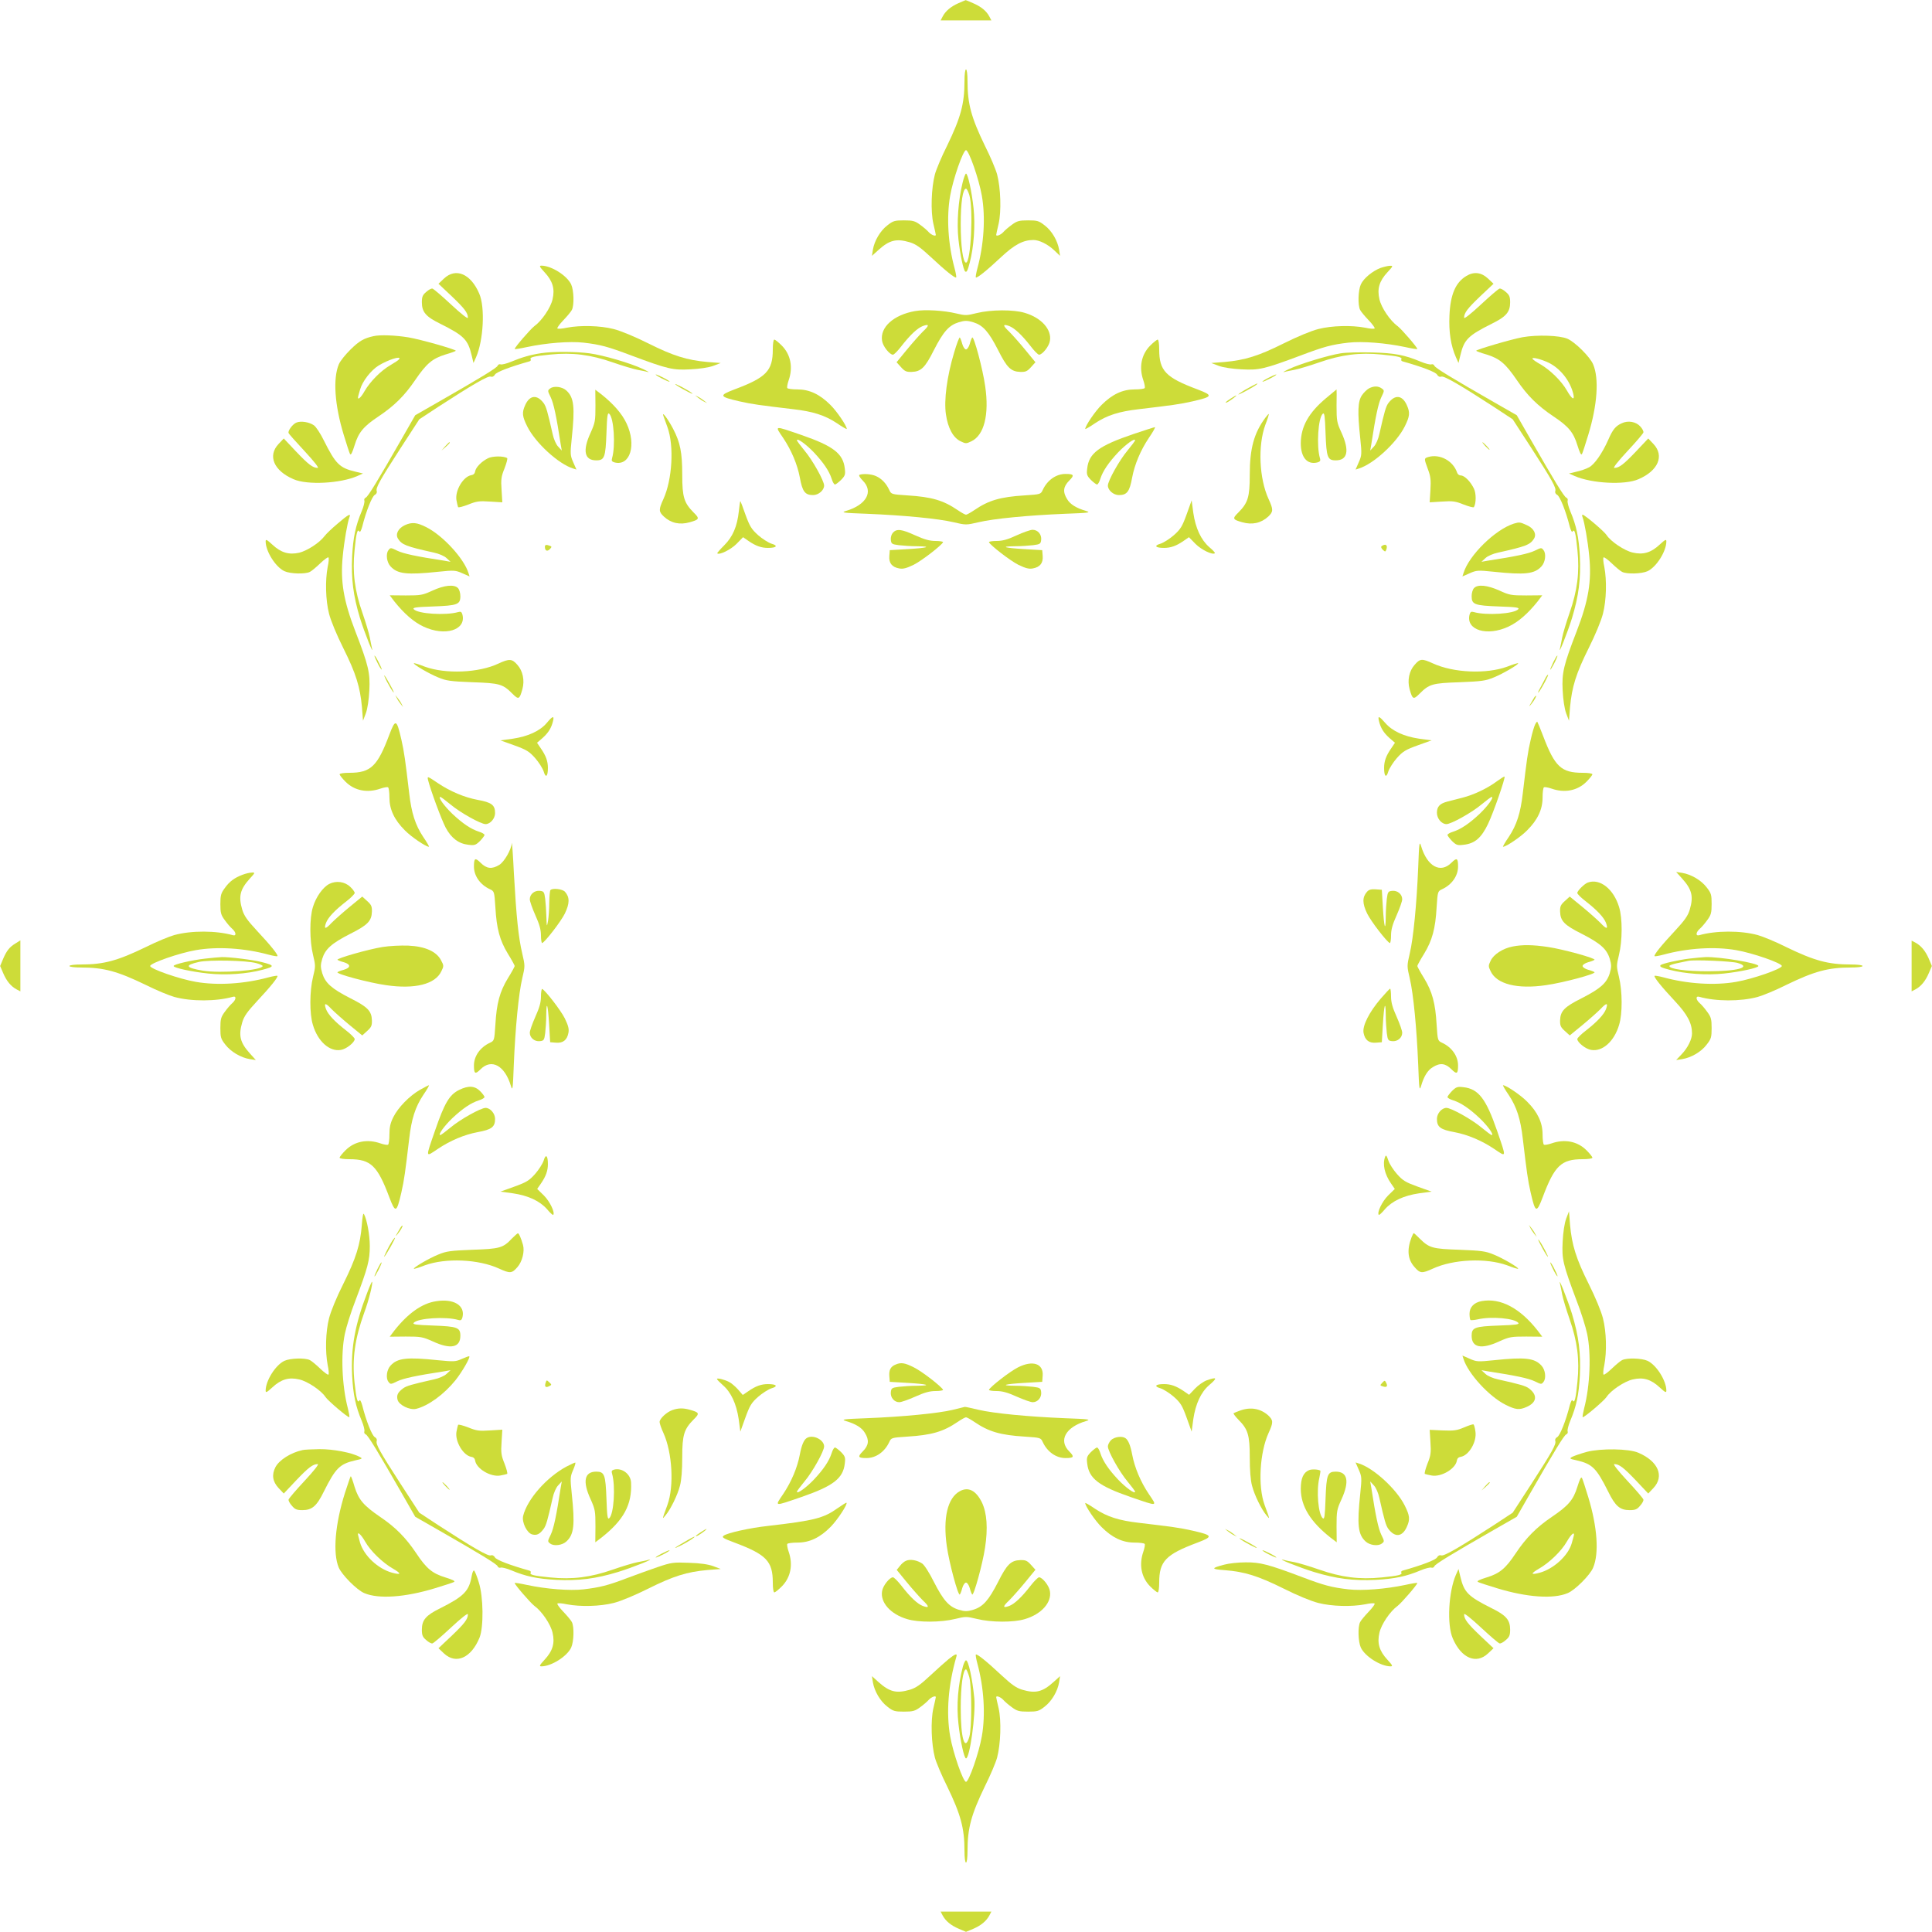 <?xml version="1.0" standalone="no"?>
<!DOCTYPE svg PUBLIC "-//W3C//DTD SVG 20010904//EN"
 "http://www.w3.org/TR/2001/REC-SVG-20010904/DTD/svg10.dtd">
<svg version="1.0" xmlns="http://www.w3.org/2000/svg"
 width="1280pt" height="1280pt" viewBox="0 0 1280 1280"
 preserveAspectRatio="xMidYMid meet">
<g transform="translate(0,1280) scale(0.1,-0.1)"
fill="#cddc39" stroke="none">
<path d="M6350 12779 c-51 -23 -86 -52 -105 -89 l-13 -25 168 0 168 0 -13 25
c-20 38 -55 66 -108 89 -27 12 -49 21 -50 20 -1 0 -22 -9 -47 -20z"/>
<path d="M6390 12262 c0 -150 -25 -241 -115 -427 -36 -71 -72 -157 -81 -190
-24 -91 -29 -246 -10 -328 9 -38 16 -70 16 -73 0 -12 -29 -1 -46 17 -10 12
-37 35 -58 50 -34 25 -48 29 -107 29 -61 0 -72 -3 -110 -33 -47 -36 -86 -102
-96 -162 l-6 -40 42 38 c74 67 120 78 208 52 40 -12 70 -33 140 -98 96 -90
161 -142 168 -135 2 2 -2 28 -10 58 -44 161 -55 341 -30 483 19 110 86 302
105 302 19 0 86 -192 105 -302 25 -142 14 -322 -30 -483 -8 -30 -12 -56 -10
-58 7 -7 72 45 168 135 89 83 146 113 214 113 38 0 95 -28 137 -68 l39 -37 -6
40 c-10 60 -48 126 -96 162 -38 30 -49 33 -110 33 -59 0 -73 -4 -107 -29 -21
-15 -48 -38 -58 -50 -17 -18 -46 -29 -46 -17 0 3 7 35 16 73 19 82 14 237 -10
328 -9 33 -45 119 -81 190 -90 186 -115 277 -115 427 0 45 -4 78 -10 78 -6 0
-10 -33 -10 -78z"/>
<path d="M6377 11588 c-28 -114 -39 -265 -27 -374 10 -94 32 -200 44 -212 10
-9 17 4 31 59 27 102 37 247 25 360 -12 112 -38 229 -50 229 -4 0 -15 -28 -23
-62z m45 -80 c28 -93 10 -448 -22 -448 -20 0 -35 112 -35 255 0 145 14 235 35
235 5 0 15 -19 22 -42z"/>
<path d="M3608 10996 c54 -58 69 -110 53 -178 -12 -56 -71 -143 -121 -179 -26
-20 -130 -140 -130 -151 0 -3 37 3 83 13 127 27 281 39 372 29 113 -13 161
-26 320 -86 241 -90 273 -97 388 -91 62 3 122 12 152 23 l50 19 -90 7 c-133
12 -224 40 -390 123 -90 45 -182 83 -229 95 -90 23 -221 26 -310 9 -31 -7 -59
-9 -63 -5 -4 3 14 28 39 54 25 26 51 57 57 69 16 32 13 130 -5 169 -28 59
-132 124 -197 124 -16 0 -13 -7 21 -44z"/>
<path d="M9147 11025 c-53 -20 -112 -68 -131 -109 -18 -39 -21 -137 -5 -169 6
-12 32 -43 57 -69 25 -26 43 -51 39 -54 -4 -4 -32 -2 -63 5 -89 17 -220 14
-310 -9 -47 -12 -139 -50 -229 -95 -166 -83 -257 -111 -390 -123 l-90 -7 50
-19 c30 -11 90 -20 152 -23 115 -6 147 1 388 91 159 60 207 73 320 86 91 10
245 -2 373 -29 45 -10 82 -16 82 -13 0 11 -104 131 -130 151 -50 36 -109 123
-121 179 -16 68 -1 120 53 178 38 41 39 44 17 43 -13 0 -41 -7 -62 -14z"/>
<path d="M2942 10955 l-37 -35 87 -82 c86 -82 108 -111 108 -143 0 -10 -43 24
-111 87 -61 57 -116 104 -124 106 -7 2 -26 -8 -41 -22 -24 -20 -29 -32 -29
-69 0 -64 26 -95 122 -142 158 -79 183 -105 208 -210 l12 -50 17 38 c49 112
61 331 21 422 -56 131 -155 173 -233 100z"/>
<path d="M9714 10971 c-71 -43 -105 -123 -111 -261 -5 -110 9 -200 43 -277
l17 -38 12 50 c25 105 50 131 208 210 96 47 122 78 122 142 0 37 -5 49 -29 69
-15 14 -34 24 -41 22 -8 -2 -63 -49 -124 -106 -68 -63 -111 -97 -111 -87 0 32
22 61 108 143 l87 82 -37 35 c-44 41 -94 47 -144 16z"/>
<path d="M6062 10739 c-141 -25 -233 -107 -218 -197 5 -36 50 -92 72 -92 7 0
33 26 57 58 58 74 105 118 141 132 44 16 44 4 0 -37 -21 -21 -69 -75 -106
-120 l-68 -83 29 -32 c25 -28 36 -33 71 -32 62 2 89 28 147 144 63 123 100
165 165 185 41 12 55 12 96 0 65 -20 102 -62 165 -185 58 -116 85 -142 147
-144 35 -1 46 4 71 32 l29 32 -68 83 c-37 45 -85 99 -106 120 -44 41 -44 53 0
37 36 -14 83 -58 141 -132 24 -32 50 -58 57 -58 22 0 67 56 72 92 13 75 -57
153 -166 185 -74 23 -224 22 -318 -1 -67 -17 -77 -17 -135 -3 -82 20 -209 28
-275 16z"/>
<path d="M2475 10573 c-64 -14 -95 -32 -151 -87 -35 -34 -70 -78 -79 -99 -40
-95 -28 -270 32 -467 19 -63 38 -121 42 -128 6 -10 15 9 30 57 26 86 59 126
160 193 103 69 172 137 241 239 76 111 114 143 200 170 39 11 70 23 70 25 0 9
-236 76 -315 89 -86 14 -187 18 -230 8z m170 -152 c-3 -6 -29 -23 -58 -40 -63
-36 -135 -109 -172 -173 -26 -47 -51 -65 -41 -30 2 9 8 28 12 42 15 54 72 127
122 158 64 39 152 67 137 43z"/>
<path d="M10088 10566 c-72 -13 -308 -82 -308 -90 0 -2 31 -14 70 -25 86 -27
124 -59 200 -170 69 -102 138 -170 241 -239 101 -67 134 -107 160 -193 15 -48
24 -67 30 -57 4 7 23 65 42 128 60 197 72 372 32 466 -20 49 -121 149 -171
170 -52 22 -198 27 -296 10z m172 -169 c78 -38 144 -122 164 -209 10 -44 -10
-33 -43 25 -36 63 -109 134 -173 172 -27 15 -51 31 -54 37 -10 15 53 0 106
-25z"/>
<path d="M6321 10463 c-47 -156 -68 -315 -54 -408 13 -91 48 -156 98 -179 33
-16 37 -16 70 0 85 40 120 176 92 366 -16 114 -75 334 -86 322 -3 -3 -11 -22
-16 -42 -6 -21 -17 -37 -25 -37 -8 0 -19 16 -25 37 -5 20 -13 39 -16 42 -3 4
-21 -42 -38 -101z"/>
<path d="M5120 10485 c0 -142 -43 -186 -254 -265 -105 -40 -102 -48 33 -79 83
-19 137 -26 356 -52 131 -15 210 -40 290 -93 36 -25 65 -41 65 -38 0 21 -66
118 -109 160 -70 70 -139 102 -217 102 -35 0 -65 4 -68 9 -3 5 1 28 9 51 30
86 14 171 -46 231 -21 21 -43 39 -49 39 -6 0 -10 -28 -10 -65z"/>
<path d="M7621 10511 c-60 -60 -76 -145 -46 -231 8 -23 12 -46 9 -51 -3 -5
-33 -9 -68 -9 -78 0 -147 -32 -217 -102 -43 -42 -109 -139 -109 -160 0 -3 29
13 65 38 80 53 159 78 290 93 219 26 273 33 356 52 135 31 138 39 33 79 -211
79 -254 123 -254 265 0 37 -4 65 -10 65 -5 0 -28 -18 -49 -39z"/>
<path d="M3585 10460 c-69 -10 -130 -28 -197 -56 -31 -13 -63 -21 -71 -18 -8
3 -17 -1 -20 -9 -6 -15 -113 -80 -394 -241 l-152 -87 -87 -152 c-161 -281
-226 -388 -241 -394 -8 -3 -12 -12 -9 -20 3 -8 -5 -40 -18 -71 -40 -95 -56
-171 -63 -297 -7 -149 7 -261 52 -410 30 -97 95 -259 79 -198 -3 12 -9 44 -14
70 -5 26 -27 100 -49 163 -51 146 -67 268 -52 414 11 114 19 145 32 125 4 -8
11 4 19 32 25 101 65 201 83 210 11 6 16 17 13 25 -8 21 19 70 158 285 l124
191 123 81 c225 146 331 208 350 202 11 -4 21 1 28 13 9 17 98 51 229 88 7 2
11 8 8 13 -9 14 19 21 130 32 146 15 268 -1 414 -52 63 -22 137 -44 163 -49
26 -5 58 -11 70 -15 12 -3 -3 6 -33 20 -79 38 -263 92 -354 104 -86 12 -244
13 -321 1z"/>
<path d="M8882 10459 c-79 -12 -270 -70 -342 -104 -30 -14 -45 -23 -33 -20 12
4 44 10 70 15 26 5 100 27 163 49 146 51 268 67 414 52 111 -11 139 -18 130
-32 -3 -5 1 -11 8 -13 131 -37 220 -71 229 -88 7 -12 17 -17 28 -13 19 6 125
-56 350 -202 l123 -81 124 -191 c139 -215 166 -264 158 -285 -3 -8 2 -19 13
-25 18 -9 58 -109 83 -210 8 -28 15 -40 19 -32 13 20 21 -11 32 -125 15 -146
-1 -268 -52 -414 -22 -63 -44 -137 -49 -163 -5 -26 -11 -58 -14 -70 -16 -61
49 101 79 198 45 149 59 261 52 410 -7 126 -23 202 -63 297 -13 31 -21 63 -18
71 3 8 -1 17 -9 20 -15 6 -80 113 -241 394 l-87 152 -152 87 c-281 161 -388
226 -394 241 -3 8 -12 12 -20 9 -8 -3 -40 5 -71 18 -105 44 -171 57 -322 61
-80 2 -173 0 -208 -6z"/>
<path d="M4380 10295 c25 -13 50 -24 55 -24 6 0 -10 11 -35 24 -25 13 -49 24
-55 24 -5 0 10 -11 35 -24z"/>
<path d="M8400 10295 c-25 -13 -40 -24 -35 -24 6 0 30 11 55 24 25 13 41 24
35 24 -5 0 -30 -11 -55 -24z"/>
<path d="M4475 10253 c6 -6 37 -25 70 -42 33 -18 51 -25 40 -16 -22 19 -126
73 -110 58z"/>
<path d="M8270 10229 c-30 -16 -59 -35 -65 -41 -10 -12 103 49 120 64 16 14 1
8 -55 -23z"/>
<path d="M3646 10227 c-19 -14 -19 -15 3 -60 19 -40 37 -122 66 -312 l7 -40
-24 26 c-14 14 -30 51 -37 85 -33 147 -43 181 -59 203 -44 59 -93 54 -123 -14
-22 -49 -19 -74 14 -140 54 -109 207 -249 304 -279 l22 -7 -21 48 c-20 45 -21
54 -10 159 22 208 15 271 -36 317 -27 25 -82 32 -106 14z"/>
<path d="M9070 10227 c-13 -7 -35 -28 -47 -46 -27 -40 -30 -108 -11 -285 11
-105 10 -114 -10 -159 l-21 -48 22 7 c97 30 250 170 304 279 33 66 36 91 14
140 -30 68 -79 73 -123 14 -16 -22 -26 -56 -59 -203 -7 -34 -23 -71 -37 -85
l-24 -26 7 40 c29 190 47 272 66 312 21 44 22 46 4 59 -23 17 -52 18 -85 1z"/>
<path d="M3945 10112 c0 -100 -2 -112 -32 -179 -55 -119 -41 -183 37 -183 55
0 62 19 68 182 4 112 7 136 18 127 31 -26 43 -213 19 -295 -5 -17 -1 -23 18
-28 102 -25 145 117 78 259 -30 64 -86 128 -166 192 l-41 31 1 -106z"/>
<path d="M8784 10161 c-114 -96 -165 -187 -166 -297 0 -94 42 -144 109 -128
19 5 23 11 18 28 -24 82 -12 269 19 295 11 9 14 -15 18 -127 6 -163 13 -182
68 -182 78 0 92 64 38 183 -31 67 -33 79 -33 180 1 59 1 107 0 107 0 0 -32
-27 -71 -59z"/>
<path d="M4625 10165 c11 -9 29 -21 40 -26 l20 -10 -20 16 c-11 9 -29 21 -40
26 l-20 10 20 -16z"/>
<path d="M8153 10159 c-35 -22 -46 -37 -15 -20 22 13 58 40 52 41 -3 0 -20
-10 -37 -21z"/>
<path d="M4395 10045 c4 -11 16 -45 27 -75 45 -124 32 -348 -27 -477 -32 -70
-31 -83 3 -115 47 -44 106 -57 172 -38 64 18 67 24 25 65 -63 64 -75 101 -75
250 0 146 -13 213 -60 303 -32 62 -77 123 -65 87z"/>
<path d="M8383 10032 c-75 -101 -103 -204 -103 -377 0 -149 -12 -186 -75 -250
-42 -41 -39 -47 25 -65 66 -19 125 -6 173 38 33 32 34 45 2 115 -63 137 -72
354 -22 492 15 38 25 71 23 72 -1 2 -12 -10 -23 -25z"/>
<path d="M1963 10000 c-24 -10 -57 -54 -51 -69 1 -5 49 -59 106 -120 63 -68
97 -111 87 -111 -32 0 -61 22 -143 108 l-82 87 -35 -37 c-73 -78 -31 -177 100
-233 91 -40 310 -28 422 21 l38 17 -50 12 c-105 25 -131 50 -210 208 -22 45
-51 89 -65 99 -31 22 -87 31 -117 18z"/>
<path d="M10745 9996 c-41 -18 -60 -41 -90 -110 -40 -90 -91 -163 -127 -182
-18 -10 -55 -23 -83 -29 l-50 -12 38 -17 c112 -49 331 -61 422 -21 131 56 173
155 100 233 l-35 37 -82 -87 c-82 -86 -111 -108 -143 -108 -10 0 24 43 87 111
57 61 104 116 106 124 2 7 -7 25 -20 39 -28 32 -81 42 -123 22z"/>
<path d="M5189 9898 c55 -82 94 -176 110 -261 17 -94 34 -117 88 -117 36 0 73
32 73 63 0 31 -76 168 -130 232 -27 33 -50 63 -50 68 0 17 59 -25 111 -79 65
-69 102 -124 119 -176 6 -21 16 -38 22 -38 5 0 23 14 40 30 27 28 30 36 25 76
-11 99 -76 149 -287 222 -187 64 -178 65 -121 -20z"/>
<path d="M7511 9925 c-230 -78 -297 -127 -308 -229 -5 -40 -2 -48 25 -76 17
-16 35 -30 40 -30 6 0 16 17 22 38 17 52 54 107 119 176 52 54 111 96 111 79
0 -5 -23 -35 -50 -68 -54 -64 -130 -201 -130 -232 0 -31 37 -63 73 -63 54 0
71 23 88 117 16 85 55 179 110 261 27 39 45 72 41 72 -4 0 -67 -20 -141 -45z"/>
<path d="M2949 9843 l-24 -28 28 24 c25 23 32 31 24 31 -2 0 -14 -12 -28 -27z"/>
<path d="M9840 9845 c13 -14 26 -25 28 -25 3 0 -5 11 -18 25 -13 14 -26 25
-28 25 -3 0 5 -11 18 -25z"/>
<path d="M3233 9764 c-44 -22 -81 -61 -85 -87 -2 -14 -11 -23 -25 -25 -53 -8
-109 -101 -99 -165 4 -22 9 -43 11 -47 3 -4 33 4 67 17 54 22 73 25 144 20
l82 -5 -5 82 c-5 71 -2 90 20 144 13 34 21 64 17 67 -24 15 -97 14 -127 -1z"/>
<path d="M9462 9772 c-28 -9 -28 -9 -2 -80 18 -47 21 -71 17 -138 l-5 -82 82
5 c71 5 90 2 144 -20 34 -13 64 -21 67 -17 15 25 16 91 0 123 -22 46 -62 87
-87 87 -10 0 -21 8 -24 18 -26 79 -115 127 -192 104z"/>
<path d="M5694 9654 c-6 -3 3 -19 22 -38 73 -73 24 -161 -111 -201 -36 -11
-21 -13 140 -19 243 -10 472 -32 573 -56 81 -19 83 -19 165 0 100 24 329 46
572 56 161 6 176 8 140 19 -65 19 -105 44 -125 78 -30 48 -26 83 14 123 36 36
31 44 -25 44 -62 0 -120 -41 -150 -105 -14 -30 -15 -30 -119 -37 -163 -10
-240 -33 -334 -97 -25 -17 -50 -31 -56 -31 -6 0 -31 14 -56 31 -94 64 -171 87
-334 97 -104 7 -105 7 -119 37 -20 43 -51 75 -88 91 -31 14 -86 17 -109 8z"/>
<path d="M4895 9413 c-11 -101 -40 -169 -97 -226 -27 -27 -48 -51 -46 -53 13
-13 89 24 127 62 l44 45 36 -25 c48 -33 85 -46 129 -46 58 0 69 15 23 28 -21
7 -62 33 -89 57 -43 39 -55 58 -83 135 -17 50 -33 90 -34 90 -2 0 -6 -30 -10
-67z"/>
<path d="M7862 9393 c-29 -80 -40 -99 -84 -138 -27 -24 -68 -50 -89 -57 -46
-13 -35 -28 23 -28 44 0 81 13 129 46 l36 25 44 -45 c39 -39 114 -75 128 -61
2 3 -14 21 -37 40 -55 48 -91 125 -106 227 l-11 83 -33 -92z"/>
<path d="M2238 9332 c-37 -31 -77 -69 -88 -84 -34 -45 -115 -97 -168 -110 -68
-15 -120 0 -178 54 -37 34 -44 37 -44 21 0 -65 65 -169 124 -197 39 -18 137
-21 169 -5 12 6 43 32 69 57 26 25 51 43 54 39 4 -4 2 -32 -5 -63 -17 -89 -14
-220 9 -310 12 -47 50 -139 95 -229 83 -166 111 -257 123 -390 l7 -90 19 50
c11 30 20 90 23 152 6 115 -6 166 -93 391 -78 202 -100 332 -83 499 9 96 31
221 44 256 12 29 -7 19 -77 -41z"/>
<path d="M10485 9373 c13 -35 35 -160 44 -256 17 -167 -5 -297 -83 -499 -87
-225 -99 -276 -93 -391 3 -62 12 -122 23 -152 l19 -50 7 90 c12 133 40 224
123 390 45 90 83 182 95 229 23 90 26 221 9 310 -7 31 -9 59 -5 63 3 4 28 -14
54 -39 26 -25 57 -51 69 -57 32 -16 130 -13 169 5 59 28 124 132 124 197 0 16
-7 13 -44 -21 -58 -54 -110 -69 -178 -53 -55 12 -146 73 -174 116 -16 25 -146
135 -159 135 -4 0 -4 -8 0 -17z"/>
<path d="M2683 9321 c-45 -21 -65 -60 -46 -90 25 -40 53 -51 237 -92 34 -7 71
-23 85 -37 l26 -24 -40 7 c-190 29 -272 47 -312 66 -45 22 -46 22 -60 3 -18
-24 -11 -79 14 -106 46 -51 109 -58 317 -36 105 11 114 10 159 -10 l48 -21 -7
22 c-30 97 -170 249 -279 304 -63 32 -95 35 -142 14z"/>
<path d="M10030 9331 c-122 -38 -298 -209 -334 -328 l-7 -22 48 21 c45 20 54
21 159 10 208 -22 271 -15 317 36 25 27 32 82 14 106 -14 19 -15 19 -60 -3
-40 -19 -122 -37 -312 -66 l-40 -7 26 24 c14 14 51 30 85 37 184 41 212 52
237 92 19 30 -1 69 -46 89 -46 21 -50 22 -87 11z"/>
<path d="M5916 9271 c-10 -11 -16 -31 -14 -48 3 -26 7 -29 53 -35 28 -3 81 -7
119 -7 104 -1 73 -11 -60 -19 l-119 -7 -3 -38 c-4 -47 17 -74 65 -83 26 -5 48
1 96 24 54 27 187 130 195 150 1 4 -21 8 -50 8 -39 0 -74 10 -134 37 -92 42
-123 45 -148 18z"/>
<path d="M6735 9253 c-60 -28 -93 -37 -133 -37 -29 0 -51 -4 -50 -8 8 -20 141
-123 195 -150 48 -23 70 -29 96 -24 48 9 69 36 65 83 l-3 38 -119 7 c-133 8
-164 18 -60 19 38 0 92 4 119 7 46 6 50 9 53 35 4 36 -22 67 -57 67 -14 0 -62
-17 -106 -37z"/>
<path d="M3610 9178 c0 -27 15 -34 32 -17 14 15 15 18 1 23 -23 9 -33 7 -33
-6z"/>
<path d="M9154 9182 c-6 -4 -4 -13 7 -24 15 -14 18 -15 23 -1 12 31 -3 44 -30
25z"/>
<path d="M2865 8887 c-65 -30 -77 -32 -177 -32 l-106 1 31 -41 c64 -80 128
-136 192 -166 142 -67 284 -24 259 78 -5 19 -11 23 -28 18 -82 -24 -269 -12
-295 19 -9 11 15 14 127 18 163 6 182 13 182 68 0 22 -7 45 -16 54 -25 26 -91
19 -169 -17z"/>
<path d="M9766 8904 c-9 -9 -16 -32 -16 -54 0 -55 19 -62 182 -68 112 -4 136
-7 127 -18 -26 -31 -213 -43 -295 -19 -17 5 -23 1 -28 -18 -25 -102 117 -145
259 -78 64 30 128 86 192 166 l31 41 -106 -1 c-100 0 -112 2 -179 33 -79 35
-142 42 -167 16z"/>
<path d="M2481 8455 c0 -5 11 -30 24 -55 13 -25 24 -40 24 -35 0 6 -11 30 -24
55 -13 25 -24 41 -24 35z"/>
<path d="M10292 8415 c-30 -62 -27 -71 4 -12 14 27 24 51 22 53 -3 2 -14 -17
-26 -41z"/>
<path d="M3303 8404 c-130 -62 -350 -71 -488 -21 -38 15 -71 25 -73 23 -6 -7
101 -70 161 -94 55 -23 81 -26 227 -32 182 -6 201 -12 266 -77 40 -40 46 -37
65 31 16 58 3 121 -33 161 -35 41 -54 42 -125 9z"/>
<path d="M9372 8395 c-36 -40 -49 -103 -33 -161 19 -68 25 -71 65 -31 65 65
84 71 266 77 146 6 172 9 227 32 60 24 167 87 161 94 -2 2 -35 -8 -73 -23
-138 -50 -355 -41 -492 22 -72 33 -85 32 -121 -10z"/>
<path d="M2563 8285 c14 -27 33 -59 42 -70 9 -11 2 7 -16 40 -40 75 -60 98
-26 30z"/>
<path d="M10239 8308 c-6 -13 -23 -43 -36 -68 -14 -25 -17 -36 -8 -25 19 23
68 115 61 115 -3 0 -11 -10 -17 -22z"/>
<path d="M2629 8175 c5 -11 17 -29 26 -40 l16 -20 -10 20 c-5 11 -17 29 -26
40 l-16 20 10 -20z"/>
<path d="M10164 8178 c-4 -7 -14 -24 -22 -38 -14 -24 -13 -24 3 -5 20 24 37
55 31 55 -3 0 -8 -6 -12 -12z"/>
<path d="M3623 8011 c-44 -53 -124 -90 -225 -105 l-83 -11 92 -33 c80 -29 99
-40 138 -84 24 -27 50 -68 57 -89 13 -46 28 -35 28 23 0 45 -13 81 -47 130
l-25 37 37 32 c38 34 58 66 69 112 9 37 -3 34 -41 -12z"/>
<path d="M9136 8023 c11 -46 31 -78 69 -112 l37 -32 -25 -37 c-34 -49 -47 -85
-47 -130 0 -58 15 -69 28 -23 7 21 33 62 57 89 39 44 58 55 138 84 l92 33 -83
11 c-101 15 -179 51 -225 105 -40 46 -50 49 -41 12z"/>
<path d="M2580 7934 c-79 -211 -123 -254 -265 -254 -37 0 -65 -4 -65 -10 0 -5
18 -28 39 -49 60 -60 145 -76 231 -46 23 8 46 12 51 9 5 -3 9 -33 9 -68 0 -78
32 -147 102 -217 42 -43 139 -109 160 -109 3 0 -13 29 -38 65 -53 80 -78 159
-93 290 -26 219 -33 273 -52 356 -31 135 -39 138 -79 33z"/>
<path d="M10171 8001 c-6 -11 -20 -57 -30 -103 -19 -80 -26 -133 -52 -353 -15
-131 -40 -210 -93 -290 -25 -36 -41 -65 -38 -65 21 0 118 66 160 109 70 70
102 139 102 217 0 35 4 65 9 68 5 3 28 -1 51 -9 86 -30 171 -14 231 46 21 21
39 44 39 49 0 6 -28 10 -65 10 -141 0 -184 40 -261 243 -19 50 -37 93 -39 95
-2 2 -8 -5 -14 -17z"/>
<path d="M2836 7632 c17 -68 89 -263 117 -316 37 -69 86 -106 151 -113 40 -5
48 -2 76 25 16 17 30 35 30 40 0 6 -17 16 -37 22 -53 17 -108 54 -177 119 -54
52 -96 111 -79 111 5 0 35 -23 68 -50 64 -54 201 -130 232 -130 31 0 63 37 63
73 0 54 -23 71 -117 88 -85 16 -179 55 -261 110 -71 48 -72 48 -66 21z"/>
<path d="M9919 7625 c-64 -48 -155 -91 -230 -110 -35 -9 -81 -21 -101 -26 -49
-13 -68 -33 -68 -74 0 -38 31 -75 63 -75 31 0 168 76 232 130 33 27 63 50 68
50 17 0 -25 -59 -79 -111 -69 -65 -124 -102 -176 -119 -21 -6 -38 -16 -38 -22
0 -5 14 -23 30 -40 28 -27 36 -30 76 -25 75 8 118 45 163 139 36 75 116 306
109 313 -2 2 -24 -12 -49 -30z"/>
<path d="M3391 7215 c-3 -43 -50 -125 -83 -145 -49 -30 -84 -26 -124 14 -36
36 -44 31 -44 -25 0 -62 41 -120 105 -150 30 -14 30 -15 37 -120 8 -142 29
-219 83 -308 25 -40 45 -77 45 -81 0 -4 -20 -41 -45 -81 -54 -89 -75 -166 -83
-308 -7 -105 -7 -106 -37 -120 -64 -30 -105 -88 -105 -150 0 -56 8 -61 44 -25
73 73 161 24 201 -111 11 -36 13 -21 19 140 10 243 32 472 56 573 19 81 19 83
0 165 -25 105 -39 242 -55 525 -6 125 -13 218 -14 207z"/>
<path d="M9396 7055 c-10 -243 -32 -472 -56 -572 -19 -82 -19 -84 0 -165 24
-101 46 -330 56 -573 6 -161 8 -176 19 -140 19 65 44 105 78 125 48 30 83 26
123 -14 36 -36 44 -31 44 25 0 62 -41 120 -105 150 -30 14 -30 15 -37 120 -8
142 -29 219 -83 308 -25 40 -45 77 -45 81 0 4 20 41 45 81 54 89 75 166 83
308 7 105 7 106 37 120 64 30 105 88 105 150 0 56 -8 61 -44 25 -73 -73 -161
-24 -201 111 -11 36 -13 21 -19 -140z"/>
<path d="M1608 7005 c-54 -20 -88 -45 -119 -89 -25 -34 -29 -48 -29 -106 0
-58 4 -72 29 -106 15 -21 38 -48 50 -58 26 -23 28 -49 4 -42 -109 31 -275 32
-388 1 -33 -9 -118 -44 -190 -80 -186 -90 -277 -115 -427 -115 -45 0 -78 -4
-78 -10 0 -6 33 -10 78 -10 150 0 241 -25 427 -115 72 -36 157 -71 190 -80
113 -31 279 -30 388 1 24 7 22 -19 -4 -42 -12 -10 -35 -37 -50 -58 -25 -34
-29 -48 -29 -107 0 -61 3 -72 33 -110 36 -47 102 -86 162 -96 l40 -6 -38 42
c-67 74 -78 120 -52 208 12 40 33 70 98 140 90 96 142 161 135 168 -2 2 -28
-2 -58 -10 -161 -44 -341 -55 -483 -30 -110 19 -302 86 -302 105 0 19 192 86
302 105 142 25 322 14 483 -30 30 -8 56 -12 58 -10 7 7 -45 72 -135 168 -65
70 -86 100 -98 140 -26 88 -15 134 50 206 36 39 36 41 14 40 -13 0 -40 -6 -61
-14z"/>
<path d="M11143 6981 c67 -74 78 -120 52 -208 -12 -40 -33 -70 -98 -140 -90
-96 -142 -161 -135 -168 2 -2 28 2 58 10 161 44 341 55 483 30 110 -19 302
-86 302 -105 0 -19 -192 -86 -302 -105 -142 -25 -322 -14 -483 30 -30 8 -56
12 -58 10 -7 -7 45 -72 135 -168 83 -89 113 -146 113 -214 0 -38 -28 -95 -68
-137 l-37 -39 40 6 c60 10 126 48 162 96 30 38 33 49 33 110 0 59 -4 73 -29
107 -15 21 -38 48 -50 58 -26 23 -28 49 -3 42 108 -31 274 -32 387 -1 33 9
119 44 190 80 186 90 277 115 427 115 45 0 78 4 78 10 0 6 -33 10 -78 10 -150
0 -241 25 -427 115 -71 36 -157 71 -190 80 -113 31 -279 30 -387 -1 -25 -7
-23 19 3 42 12 10 35 37 50 58 25 34 29 48 29 107 0 61 -3 72 -33 110 -36 47
-102 86 -162 96 l-40 6 38 -42z"/>
<path d="M2182 6944 c-43 -22 -89 -87 -109 -154 -23 -74 -22 -224 1 -317 17
-70 17 -76 0 -145 -23 -94 -24 -244 -1 -318 32 -109 110 -179 185 -166 36 5
92 50 92 72 0 7 -26 33 -57 57 -75 58 -119 105 -133 141 -16 44 -4 44 37 0 21
-21 75 -69 120 -106 l83 -68 32 29 c28 25 33 36 32 71 -2 62 -28 89 -144 147
-123 63 -165 100 -185 165 -12 41 -12 55 0 96 20 65 62 102 185 165 116 58
142 85 144 147 1 35 -4 46 -32 71 l-32 29 -83 -68 c-45 -37 -99 -85 -120 -106
-41 -44 -53 -44 -37 0 14 36 58 83 133 141 31 24 57 50 57 57 0 7 -13 25 -29
40 -36 35 -93 43 -139 20z"/>
<path d="M10520 6953 c-23 -8 -70 -55 -70 -69 0 -7 26 -33 58 -57 74 -58 118
-105 132 -141 16 -44 4 -44 -37 0 -21 21 -75 69 -120 106 l-83 68 -32 -29
c-28 -25 -33 -36 -32 -71 2 -62 28 -89 144 -147 123 -63 165 -100 185 -165 12
-41 12 -55 0 -96 -20 -65 -62 -102 -185 -165 -116 -58 -142 -85 -144 -147 -1
-35 4 -46 32 -71 l32 -29 83 68 c45 37 99 85 120 106 41 44 53 44 37 0 -14
-36 -58 -83 -132 -141 -32 -24 -58 -50 -58 -57 0 -22 56 -67 92 -72 75 -13
153 57 185 166 23 74 22 224 -1 318 -17 69 -17 75 0 145 23 93 24 243 1 317
-36 120 -127 192 -207 163z"/>
<path d="M3647 6903 c-4 -3 -7 -40 -8 -82 0 -42 -4 -96 -8 -121 -8 -44 -9 -43
-11 25 -1 39 -5 93 -8 120 -6 46 -9 50 -35 53 -35 4 -67 -22 -67 -56 0 -13 17
-61 37 -106 27 -60 37 -95 37 -134 0 -29 4 -51 8 -50 20 8 123 141 150 195 33
68 33 109 1 145 -16 18 -82 26 -96 11z"/>
<path d="M9057 6892 c-32 -36 -32 -77 1 -145 27 -54 130 -187 150 -195 4 -1 8
21 8 50 0 39 10 74 37 134 20 45 37 93 37 106 0 34 -32 60 -67 56 -26 -3 -29
-7 -35 -53 -3 -27 -7 -81 -7 -119 -1 -104 -11 -73 -19 60 l-7 119 -41 3 c-29
2 -45 -2 -57 -16z"/>
<path d="M105 6551 c-42 -25 -60 -48 -84 -103 l-20 -48 20 -47 c23 -54 52 -88
89 -108 l25 -13 0 169 c0 93 0 169 0 169 0 0 -13 -8 -30 -19z"/>
<path d="M12665 6400 l0 -168 25 13 c37 20 66 54 89 108 l20 47 -20 48 c-23
53 -52 87 -89 107 l-25 13 0 -168z"/>
<path d="M2535 6526 c-94 -15 -308 -76 -299 -85 3 -3 22 -11 42 -16 47 -14 47
-36 0 -50 -20 -5 -39 -13 -42 -16 -12 -11 208 -70 322 -86 190 -28 326 6 366
92 17 34 17 38 -2 73 -30 58 -105 92 -217 97 -50 2 -126 -2 -170 -9z"/>
<path d="M10021 6529 c-63 -12 -126 -52 -145 -94 -16 -33 -16 -37 0 -70 40
-85 176 -120 366 -92 114 16 334 75 322 86 -3 3 -22 11 -42 16 -21 6 -37 17
-37 25 0 8 16 19 37 25 20 5 39 13 42 16 10 10 -208 70 -308 85 -101 15 -169
16 -235 3z"/>
<path d="M1360 6449 c-90 -10 -210 -38 -210 -49 0 -12 117 -38 231 -50 114
-12 255 -3 358 25 82 21 82 29 -1 50 -60 16 -216 35 -268 34 -19 -1 -69 -5
-110 -10z m338 -30 c23 -6 42 -15 42 -19 0 -29 -279 -50 -396 -31 -116 20
-123 36 -26 58 68 15 315 10 380 -8z"/>
<path d="M11192 6449 c-73 -9 -179 -33 -190 -43 -9 -10 4 -17 59 -31 102 -27
247 -37 360 -25 112 12 229 38 229 50 0 19 -258 62 -350 59 -19 -1 -68 -5
-108 -10z m321 -29 c94 -28 0 -55 -198 -55 -144 0 -255 15 -255 35 0 5 24 13
53 19 28 6 61 13 72 15 37 9 290 -2 328 -14z"/>
<path d="M3584 6198 c0 -39 -10 -74 -37 -134 -20 -45 -37 -93 -37 -106 0 -34
32 -60 67 -56 26 3 29 7 35 53 3 28 7 81 7 119 1 104 11 73 19 -60 l7 -119 38
-3 c47 -4 74 17 83 65 5 26 -1 48 -24 96 -27 54 -130 187 -150 195 -4 1 -8
-21 -8 -50z"/>
<path d="M9147 6183 c-76 -89 -122 -180 -113 -226 9 -48 36 -69 83 -65 l38 3
7 119 c8 133 18 164 19 60 0 -38 4 -91 7 -119 6 -46 9 -50 35 -53 35 -4 67 22
67 56 0 13 -17 61 -37 106 -27 60 -37 95 -37 134 0 28 -3 52 -6 52 -3 0 -31
-30 -63 -67z"/>
<path d="M2783 5580 c-70 -40 -145 -117 -177 -181 -20 -40 -26 -68 -26 -115 0
-35 -4 -65 -9 -68 -5 -3 -28 1 -51 9 -86 30 -171 14 -231 -46 -21 -21 -39 -43
-39 -49 0 -6 28 -10 65 -10 142 0 186 -43 265 -254 40 -105 48 -102 79 33 19
83 26 137 52 356 15 131 40 210 93 290 25 36 41 65 38 65 -4 0 -30 -14 -59
-30z"/>
<path d="M9996 5545 c53 -80 78 -159 93 -290 26 -219 33 -273 52 -356 31 -135
39 -138 79 -33 79 211 123 254 265 254 37 0 65 4 65 10 0 6 -18 28 -39 49 -60
60 -145 76 -231 46 -23 -8 -46 -12 -51 -9 -5 3 -9 33 -9 68 0 78 -32 147 -102
217 -42 43 -139 109 -160 109 -3 0 13 -29 38 -65z"/>
<path d="M3042 5579 c-65 -32 -97 -87 -160 -270 -64 -185 -65 -177 20 -120 82
55 176 94 261 110 94 17 117 34 117 88 0 36 -32 73 -63 73 -31 0 -168 -76
-232 -130 -33 -27 -63 -50 -68 -50 -17 0 25 59 79 111 69 65 124 102 177 119
20 6 37 16 37 22 0 5 -13 23 -29 39 -36 36 -78 38 -139 8z"/>
<path d="M9620 5572 c-16 -17 -30 -35 -30 -40 0 -6 17 -16 38 -22 52 -17 107
-54 176 -119 54 -52 96 -111 79 -111 -5 0 -35 23 -68 50 -64 54 -201 130 -232
130 -31 0 -63 -37 -63 -73 0 -54 23 -71 117 -88 85 -16 179 -55 261 -110 85
-57 84 -66 20 121 -73 211 -123 276 -222 287 -40 5 -48 2 -76 -25z"/>
<path d="M3602 5111 c-7 -21 -33 -62 -57 -89 -39 -44 -58 -55 -138 -84 l-92
-33 83 -11 c102 -15 179 -51 227 -106 19 -23 37 -39 40 -37 14 14 -22 89 -61
128 l-45 44 25 36 c33 48 46 85 46 129 0 58 -15 69 -28 23z"/>
<path d="M9177 5136 c-19 -48 -4 -115 39 -177 l25 -36 -45 -44 c-39 -39 -75
-114 -61 -128 3 -2 21 14 40 37 48 55 125 91 227 106 l83 11 -92 33 c-80 29
-99 40 -137 83 -24 27 -51 68 -58 91 -11 33 -16 38 -21 24z"/>
<path d="M2397 4683 c-10 -128 -38 -219 -122 -388 -45 -89 -83 -182 -95 -229
-23 -90 -26 -221 -9 -310 7 -31 9 -59 5 -63 -3 -4 -28 14 -54 39 -26 25 -57
51 -69 57 -32 16 -130 13 -169 -5 -59 -28 -124 -132 -124 -197 0 -16 7 -13 44
21 58 54 110 69 178 53 55 -12 146 -73 174 -116 17 -26 152 -140 158 -134 3 2
-2 28 -9 57 -40 152 -48 364 -20 496 9 44 40 143 70 220 82 217 95 267 95 360
0 75 -19 177 -39 213 -5 9 -10 -19 -14 -74z"/>
<path d="M10376 4725 c-11 -30 -20 -90 -23 -152 -6 -116 2 -149 92 -389 30
-77 61 -176 70 -220 28 -132 20 -344 -20 -496 -7 -29 -12 -55 -9 -57 6 -6 141
108 158 134 28 43 119 104 174 116 68 16 120 1 178 -53 37 -34 44 -37 44 -21
0 65 -65 169 -124 197 -39 18 -137 21 -169 5 -12 -6 -43 -32 -69 -57 -26 -25
-51 -43 -54 -39 -4 4 -2 32 5 63 17 89 14 220 -9 310 -12 47 -50 139 -95 229
-83 166 -111 257 -123 390 l-7 90 -19 -50z"/>
<path d="M2654 4668 c-4 -7 -14 -24 -22 -38 -14 -24 -13 -24 3 -5 20 24 37 55
31 55 -3 0 -8 -6 -12 -12z"/>
<path d="M10139 4665 c5 -11 17 -29 26 -40 l16 -20 -10 20 c-5 11 -17 29 -26
40 l-16 20 10 -20z"/>
<path d="M3392 4595 c-59 -63 -80 -69 -262 -75 -146 -6 -172 -9 -227 -32 -60
-24 -167 -87 -161 -94 2 -2 35 8 73 23 138 50 355 41 492 -22 72 -33 85 -32
121 10 32 36 49 104 37 147 -12 43 -27 78 -34 77 -3 0 -21 -16 -39 -34z"/>
<path d="M9352 4603 c-32 -84 -26 -147 20 -198 36 -42 49 -43 121 -10 137 63
354 72 492 22 38 -15 71 -25 73 -23 6 7 -101 70 -161 94 -55 23 -81 26 -227
32 -182 6 -201 12 -265 75 -19 19 -36 35 -38 35 -3 0 -9 -12 -15 -27z"/>
<path d="M2598 4578 c-22 -34 -62 -115 -51 -103 14 14 76 125 70 125 -3 0 -11
-10 -19 -22z"/>
<path d="M10211 4545 c17 -33 36 -64 42 -70 15 -16 -39 88 -58 110 -9 11 -2
-7 16 -40z"/>
<path d="M2502 4395 c-30 -62 -27 -71 4 -12 14 27 24 51 22 53 -3 2 -14 -17
-26 -41z"/>
<path d="M10271 4435 c0 -5 11 -30 24 -55 13 -25 24 -40 24 -35 0 6 -11 30
-24 55 -13 25 -24 41 -24 35z"/>
<path d="M2432 4233 c-80 -208 -108 -362 -99 -548 7 -126 23 -202 63 -297 13
-31 21 -63 18 -71 -3 -8 1 -17 9 -20 15 -6 80 -113 241 -394 l87 -152 152 -87
c281 -161 388 -226 394 -241 3 -8 12 -12 20 -9 8 3 40 -5 71 -18 95 -40 171
-56 297 -63 149 -7 261 7 409 52 95 29 263 96 199 80 -12 -4 -44 -10 -70 -15
-26 -5 -100 -27 -163 -49 -146 -51 -268 -67 -414 -52 -111 11 -139 18 -130 32
3 5 -1 11 -8 13 -131 37 -220 71 -229 88 -7 12 -17 17 -28 13 -19 -6 -125 56
-350 202 l-123 81 -124 191 c-139 215 -166 264 -158 285 3 8 -2 19 -13 25 -18
9 -58 109 -83 210 -8 28 -15 40 -19 32 -12 -20 -20 9 -32 118 -17 159 2 291
64 464 31 83 59 197 52 205 -2 2 -17 -32 -33 -75z"/>
<path d="M10336 4293 c3 -12 9 -44 14 -70 5 -26 27 -100 49 -163 51 -146 67
-268 52 -414 -11 -114 -19 -145 -32 -125 -4 8 -11 -4 -19 -32 -25 -101 -65
-201 -83 -210 -11 -6 -16 -17 -13 -25 8 -21 -19 -70 -158 -285 l-124 -191
-123 -81 c-225 -146 -331 -208 -350 -202 -11 4 -21 -1 -28 -13 -9 -17 -98 -51
-229 -88 -7 -2 -11 -8 -8 -13 9 -14 -19 -21 -130 -32 -146 -15 -268 1 -414 52
-63 22 -137 44 -163 49 -26 5 -58 11 -70 15 -64 16 104 -51 199 -80 148 -45
260 -59 409 -52 126 7 202 23 297 63 31 13 63 21 71 18 8 -3 17 1 20 9 6 15
113 80 394 241 l152 87 87 152 c161 281 226 388 241 394 8 3 12 12 9 20 -3 8
5 40 18 71 40 95 56 171 63 297 7 149 -7 261 -52 410 -30 97 -95 259 -79 198z"/>
<path d="M2889 4179 c-93 -14 -186 -80 -276 -194 l-31 -41 106 1 c100 0 112
-2 179 -32 119 -55 183 -41 183 37 0 55 -19 62 -182 68 -112 4 -136 7 -127 18
26 31 213 43 295 19 17 -5 23 -1 28 18 19 78 -58 125 -175 106z"/>
<path d="M9817 4180 c-51 -9 -81 -40 -81 -84 0 -20 3 -38 6 -41 3 -3 25 -1 49
4 88 21 243 7 268 -23 9 -11 -16 -14 -127 -18 -163 -6 -182 -13 -182 -68 0
-78 64 -92 183 -37 67 30 79 32 179 32 l106 -1 -31 41 c-117 149 -246 217
-370 195z"/>
<path d="M3060 3797 c-42 -19 -52 -19 -156 -9 -208 22 -271 15 -317 -36 -25
-27 -32 -82 -14 -106 14 -19 15 -19 60 3 40 19 122 37 312 66 l40 7 -26 -24
c-14 -14 -51 -30 -85 -37 -147 -33 -181 -43 -203 -59 -35 -26 -45 -45 -37 -76
9 -35 81 -70 123 -60 81 20 185 96 261 190 45 57 99 151 91 158 -2 2 -24 -6
-49 -17z"/>
<path d="M9696 3797 c30 -97 170 -250 279 -304 66 -33 91 -36 140 -14 68 30
73 79 14 123 -22 16 -56 26 -203 59 -34 7 -71 23 -85 37 l-26 24 40 -7 c190
-29 272 -47 312 -66 45 -22 46 -22 60 -3 18 24 11 79 -14 106 -46 51 -109 58
-317 36 -105 -11 -114 -10 -159 10 l-48 21 7 -22z"/>
<path d="M5935 3760 c-34 -13 -46 -36 -43 -77 l3 -38 119 -7 c133 -8 164 -18
60 -19 -38 0 -91 -4 -119 -7 -46 -6 -50 -9 -53 -35 -4 -35 22 -67 56 -67 13 0
61 17 106 37 60 27 95 37 134 37 29 0 51 4 50 8 -8 20 -139 122 -192 148 -61
31 -86 35 -121 20z"/>
<path d="M6745 3741 c-54 -27 -185 -129 -193 -149 -1 -4 21 -8 50 -8 39 0 74
-10 134 -37 45 -20 93 -37 106 -37 34 0 60 32 56 67 -3 26 -7 29 -53 35 -27 3
-81 7 -119 7 -104 1 -73 11 60 19 l119 7 3 41 c6 80 -66 104 -163 55z"/>
<path d="M4750 3664 c0 -4 18 -22 39 -41 54 -46 90 -124 105 -225 l11 -83 33
92 c29 80 40 99 84 138 27 24 68 50 89 57 46 13 35 28 -23 28 -45 0 -81 -13
-130 -47 l-37 -25 -32 37 c-18 20 -44 42 -58 49 -33 17 -81 28 -81 20z"/>
<path d="M7995 3655 c-22 -8 -57 -33 -78 -55 l-39 -41 -36 25 c-49 33 -85 46
-130 46 -58 0 -69 -15 -23 -28 21 -7 62 -33 89 -57 44 -39 55 -58 84 -138 l33
-92 11 83 c15 101 51 179 105 225 57 49 53 56 -16 32z"/>
<path d="M3615 3639 c-9 -26 0 -35 23 -23 18 9 18 10 1 26 -17 16 -18 16 -24
-3z"/>
<path d="M9158 3639 c-16 -17 -16 -18 3 -24 26 -9 35 0 23 23 -9 18 -10 18
-26 1z"/>
<path d="M6310 3459 c-90 -22 -331 -46 -570 -55 -156 -6 -170 -8 -135 -19 65
-19 105 -44 125 -78 30 -48 26 -83 -14 -123 -36 -36 -31 -44 25 -44 62 0 120
41 150 105 14 30 15 30 119 37 163 10 240 33 334 97 25 17 50 31 56 31 6 0 31
-14 56 -31 94 -64 171 -87 334 -97 104 -7 105 -7 119 -37 30 -64 88 -105 150
-105 56 0 61 8 25 44 -73 73 -24 161 111 201 36 11 21 13 -140 19 -243 10
-472 32 -573 56 -46 11 -87 20 -90 19 -4 -1 -41 -10 -82 -20z"/>
<path d="M4455 3458 c-38 -13 -85 -57 -85 -79 0 -9 11 -42 25 -72 59 -129 72
-353 27 -477 -37 -101 -36 -98 -13 -70 33 39 80 134 96 197 10 36 15 105 15
188 0 149 12 186 75 250 42 41 39 47 -25 65 -43 12 -76 12 -115 -2z"/>
<path d="M8217 3455 c-21 -7 -41 -16 -44 -18 -3 -3 12 -22 32 -43 63 -63 75
-101 75 -249 0 -83 5 -152 15 -188 16 -63 63 -158 96 -197 23 -28 24 -31 -13
70 -45 124 -32 348 27 477 32 70 31 83 -2 115 -51 46 -117 58 -186 33z"/>
<path d="M3035 3360 c-2 -4 -7 -25 -11 -47 -10 -64 46 -157 99 -165 14 -2 23
-11 25 -25 8 -53 101 -109 165 -99 22 4 43 9 47 11 4 3 -4 33 -17 67 -22 54
-25 73 -20 144 l5 82 -82 -5 c-71 -5 -90 -2 -144 20 -34 13 -64 21 -67 17z"/>
<path d="M9700 3343 c-47 -20 -67 -23 -141 -20 l-87 4 5 -81 c5 -71 2 -90 -20
-144 -13 -34 -21 -64 -17 -67 4 -2 25 -7 47 -11 64 -10 157 46 165 99 2 14 11
23 25 25 54 8 109 100 98 168 -3 24 -9 45 -13 47 -4 2 -32 -7 -62 -20z"/>
<path d="M5344 3272 c-19 -12 -34 -50 -45 -109 -16 -85 -55 -179 -110 -261
-57 -85 -66 -84 121 -20 211 73 276 123 287 222 5 40 2 48 -25 76 -17 16 -35
30 -40 30 -6 0 -16 -17 -22 -37 -17 -53 -54 -108 -119 -177 -52 -54 -111 -96
-111 -79 0 5 23 35 50 68 54 64 130 201 130 232 0 45 -76 82 -116 55z"/>
<path d="M7360 3258 c-11 -12 -20 -30 -20 -41 0 -31 76 -168 130 -232 27 -33
50 -63 50 -68 0 -17 -59 25 -111 79 -65 69 -102 124 -119 177 -6 20 -16 37
-22 37 -5 0 -23 -14 -40 -30 -27 -28 -30 -36 -25 -76 11 -99 76 -149 287 -222
187 -64 178 -65 121 20 -55 82 -94 176 -110 261 -11 59 -26 97 -45 109 -23 16
-75 8 -96 -14z"/>
<path d="M2005 3193 c-79 -17 -155 -66 -180 -113 -26 -50 -19 -96 20 -138 l35
-37 82 87 c82 86 111 108 143 108 10 0 -24 -43 -87 -111 -57 -61 -104 -116
-106 -124 -2 -7 8 -26 22 -41 20 -24 32 -29 69 -29 64 0 95 26 142 122 79 158
106 184 210 208 47 10 49 12 27 23 -50 28 -176 52 -266 51 -50 -1 -100 -3
-111 -6z"/>
<path d="M10513 3181 c-40 -11 -83 -26 -95 -32 -22 -12 -20 -14 27 -24 104
-24 131 -50 210 -208 47 -96 78 -122 142 -122 37 0 49 5 69 29 14 15 24 34 22
41 -2 8 -49 63 -106 124 -63 68 -97 111 -87 111 32 0 61 -22 143 -108 l82 -87
35 37 c73 78 31 177 -100 233 -63 28 -250 30 -342 6z"/>
<path d="M3754 3084 c-132 -70 -261 -217 -288 -327 -10 -42 25 -114 60 -123
31 -8 50 2 76 37 16 22 26 56 59 203 7 34 23 71 37 85 l24 26 -7 -40 c-29
-190 -47 -272 -66 -312 -22 -45 -22 -46 -3 -60 24 -18 79 -11 106 14 51 46 58
109 36 317 -11 105 -10 114 10 159 11 26 17 47 13 47 -4 0 -30 -12 -57 -26z"/>
<path d="M9002 3063 c20 -45 21 -54 10 -159 -22 -208 -15 -271 36 -317 27 -25
82 -32 106 -14 19 14 19 15 -3 60 -19 40 -37 122 -66 312 l-7 40 24 -26 c14
-14 30 -51 37 -85 33 -147 43 -181 59 -203 44 -59 93 -54 123 14 22 49 19 74
-14 140 -54 109 -207 249 -304 279 l-22 7 21 -48z"/>
<path d="M4067 3063 c-14 -4 -17 -11 -12 -26 24 -83 12 -270 -19 -296 -11 -9
-14 15 -18 127 -6 163 -13 182 -68 182 -78 0 -92 -64 -37 -183 30 -67 32 -79
32 -179 l-1 -106 41 31 c147 116 203 218 196 364 -2 57 -61 101 -114 86z"/>
<path d="M8673 3060 c-38 -16 -55 -54 -55 -125 1 -115 64 -217 197 -322 l41
-31 -1 106 c0 100 2 112 33 179 54 119 40 183 -38 183 -55 0 -62 -19 -68 -182
-4 -111 -7 -136 -18 -127 -30 25 -44 180 -23 268 5 24 8 45 7 47 -10 9 -56 12
-75 4z"/>
<path d="M2285 2908 c-65 -207 -81 -396 -41 -493 21 -49 121 -150 170 -170 94
-40 269 -28 466 32 63 19 121 38 128 42 10 6 -9 15 -57 30 -86 26 -126 59
-193 160 -69 103 -137 172 -239 241 -111 76 -143 114 -170 200 -11 39 -23 70
-25 70 -2 0 -19 -51 -39 -112z m134 -321 c35 -62 115 -140 185 -180 57 -33 55
-43 -5 -27 -95 26 -188 113 -214 201 -3 13 -9 32 -11 42 -11 36 16 15 45 -36z"/>
<path d="M10451 2951 c-27 -88 -58 -125 -170 -201 -102 -69 -170 -138 -239
-241 -67 -101 -107 -134 -193 -160 -48 -15 -67 -24 -57 -30 7 -4 65 -23 128
-42 197 -60 372 -72 466 -32 49 20 149 120 169 169 40 94 28 269 -32 466 -19
63 -38 121 -42 128 -6 10 -15 -9 -30 -57z m-26 -333 c-4 -13 -9 -32 -12 -43
-23 -81 -120 -170 -213 -195 -59 -16 -61 -6 -4 27 70 40 150 118 185 180 31
54 56 71 44 31z"/>
<path d="M2950 2955 c13 -14 26 -25 28 -25 3 0 -5 11 -18 25 -13 14 -26 25
-28 25 -3 0 5 -11 18 -25z"/>
<path d="M9839 2953 l-24 -28 28 24 c15 14 27 26 27 28 0 8 -8 1 -31 -24z"/>
<path d="M6360 2921 c-82 -44 -114 -177 -87 -366 16 -112 75 -330 86 -319 3 3
11 22 16 42 6 21 17 37 25 37 8 0 19 -16 25 -37 5 -20 13 -39 16 -42 10 -11
69 202 85 309 20 129 13 231 -21 302 -39 78 -89 104 -145 74z"/>
<path d="M5551 2809 c-95 -68 -155 -83 -466 -119 -118 -13 -266 -46 -290 -64
-15 -11 -6 -17 71 -46 211 -79 254 -123 254 -265 0 -37 4 -65 10 -65 6 0 28
18 49 39 60 60 76 145 46 231 -8 23 -12 46 -9 51 3 5 33 9 68 9 80 0 149 33
220 105 45 46 114 151 104 159 -1 2 -27 -14 -57 -35z"/>
<path d="M7190 2842 c0 -21 66 -118 109 -160 70 -70 139 -102 217 -102 35 0
65 -4 68 -9 3 -5 -1 -28 -9 -51 -30 -86 -14 -171 46 -231 21 -21 44 -39 49
-39 6 0 10 28 10 65 0 142 43 186 254 265 105 40 102 48 -33 79 -83 19 -137
26 -356 52 -131 15 -210 40 -290 93 -36 25 -65 41 -65 38z"/>
<path d="M4643 2649 c-35 -22 -46 -37 -15 -20 22 13 58 40 52 41 -3 0 -20 -10
-37 -21z"/>
<path d="M8135 2655 c11 -9 29 -21 40 -26 l20 -10 -20 16 c-11 9 -29 21 -40
26 l-20 10 20 -16z"/>
<path d="M4538 2586 c-74 -42 -88 -56 -23 -23 47 24 96 56 85 56 -3 0 -31 -14
-62 -33z"/>
<path d="M8215 2605 c22 -19 126 -73 110 -58 -5 6 -37 25 -70 42 -33 18 -51
25 -40 16z"/>
<path d="M4380 2505 c-25 -13 -40 -24 -35 -24 6 0 30 11 55 24 25 13 41 24 35
24 -5 0 -30 -11 -55 -24z"/>
<path d="M8400 2505 c25 -13 50 -24 55 -24 6 0 -10 11 -35 24 -25 13 -49 24
-55 24 -5 0 10 -11 35 -24z"/>
<path d="M6004 2460 c-12 -4 -31 -20 -42 -35 l-21 -26 67 -82 c37 -45 85 -99
106 -120 44 -41 44 -53 0 -37 -36 14 -83 58 -141 133 -24 31 -50 57 -57 57
-22 0 -67 -56 -72 -92 -13 -75 57 -153 166 -185 74 -23 224 -22 318 1 69 17
75 17 145 0 93 -23 243 -24 317 -1 109 32 179 110 166 185 -5 36 -50 92 -72
92 -7 0 -33 -26 -57 -57 -58 -75 -105 -119 -141 -133 -44 -16 -44 -4 0 37 21
21 69 75 106 120 l68 83 -29 32 c-25 28 -36 33 -71 32 -62 -2 -89 -28 -147
-144 -63 -123 -100 -165 -165 -185 -41 -12 -55 -12 -96 0 -65 20 -102 62 -165
185 -28 57 -63 112 -77 121 -32 22 -79 31 -106 19z"/>
<path d="M4355 2417 c-55 -19 -147 -52 -205 -74 -123 -47 -176 -60 -285 -73
-91 -10 -245 2 -372 29 -46 10 -83 16 -83 13 0 -11 104 -131 130 -151 50 -36
109 -123 121 -179 16 -68 1 -120 -53 -178 -34 -37 -37 -44 -21 -44 65 0 169
65 197 124 18 39 21 137 5 169 -6 12 -32 43 -57 69 -25 26 -43 51 -39 54 4 4
32 2 63 -5 89 -17 220 -14 310 9 47 12 139 50 229 95 166 83 257 111 390 123
l90 7 -50 19 c-33 12 -87 20 -160 22 -104 4 -115 3 -210 -29z"/>
<path d="M8112 2434 c-91 -24 -90 -30 5 -37 128 -10 219 -38 388 -122 89 -45
182 -83 229 -95 90 -23 221 -26 310 -9 31 7 59 9 63 5 4 -3 -14 -28 -39 -54
-25 -26 -51 -57 -57 -69 -16 -32 -13 -130 5 -169 28 -59 132 -124 197 -124 16
0 13 7 -21 44 -54 58 -69 110 -53 178 12 56 71 143 121 179 26 20 130 140 130
151 0 3 -37 -3 -82 -13 -128 -27 -282 -39 -373 -29 -112 13 -162 26 -307 81
-225 85 -280 99 -376 98 -48 0 -111 -7 -140 -15z"/>
<path d="M3125 2358 c-17 -99 -51 -134 -208 -213 -96 -47 -122 -78 -122 -142
0 -37 5 -49 29 -69 15 -14 34 -24 41 -22 8 2 63 49 124 106 68 63 111 97 111
87 0 -32 -22 -61 -108 -143 l-87 -82 37 -35 c80 -74 180 -29 235 105 28 70 26
271 -5 367 -12 40 -26 74 -31 78 -5 3 -12 -14 -16 -37z"/>
<path d="M9646 2367 c-49 -112 -61 -331 -21 -422 56 -131 155 -173 233 -100
l37 35 -87 82 c-86 82 -108 111 -108 143 0 10 43 -24 111 -87 61 -57 116 -104
124 -106 7 -2 26 8 41 22 24 20 29 32 29 69 0 64 -26 95 -122 142 -158 79
-183 105 -208 210 l-12 50 -17 -38z"/>
<path d="M6285 1808 c-22 -18 -77 -67 -123 -110 -64 -60 -94 -81 -134 -93 -89
-26 -134 -15 -209 52 l-42 38 6 -40 c10 -60 49 -126 96 -162 38 -30 49 -33
110 -33 59 0 73 4 107 29 21 15 48 38 58 50 17 18 46 29 46 17 0 -3 -7 -35
-16 -73 -19 -82 -14 -237 10 -328 9 -33 45 -118 81 -190 90 -186 115 -277 115
-427 0 -45 4 -78 10 -78 6 0 10 33 10 78 0 150 25 241 115 427 36 72 72 157
81 190 24 91 29 246 10 328 -9 38 -16 70 -16 73 0 12 29 1 46 -17 10 -12 37
-35 58 -50 34 -25 48 -29 107 -29 61 0 72 3 110 33 47 36 86 102 96 162 l6 40
-42 -38 c-74 -67 -120 -78 -208 -52 -40 12 -70 33 -140 98 -96 90 -161 142
-168 135 -2 -2 2 -28 10 -58 44 -161 55 -341 30 -483 -19 -110 -86 -302 -105
-302 -19 0 -86 192 -105 302 -27 156 -13 339 41 526 8 25 -6 21 -51 -15z"/>
<path d="M6380 1761 c-33 -124 -44 -257 -30 -382 12 -112 38 -229 50 -229 25
0 65 292 55 399 -13 131 -39 251 -55 251 -5 0 -14 -18 -20 -39z m42 -73 c17
-69 17 -337 0 -395 -30 -101 -57 -11 -57 192 0 143 15 255 35 255 4 0 14 -24
22 -52z"/>
<path d="M6245 110 c20 -37 54 -66 108 -89 l47 -20 48 20 c53 23 87 52 107 89
l13 25 -168 0 -168 0 13 -25z"/>
</g>
</svg>
